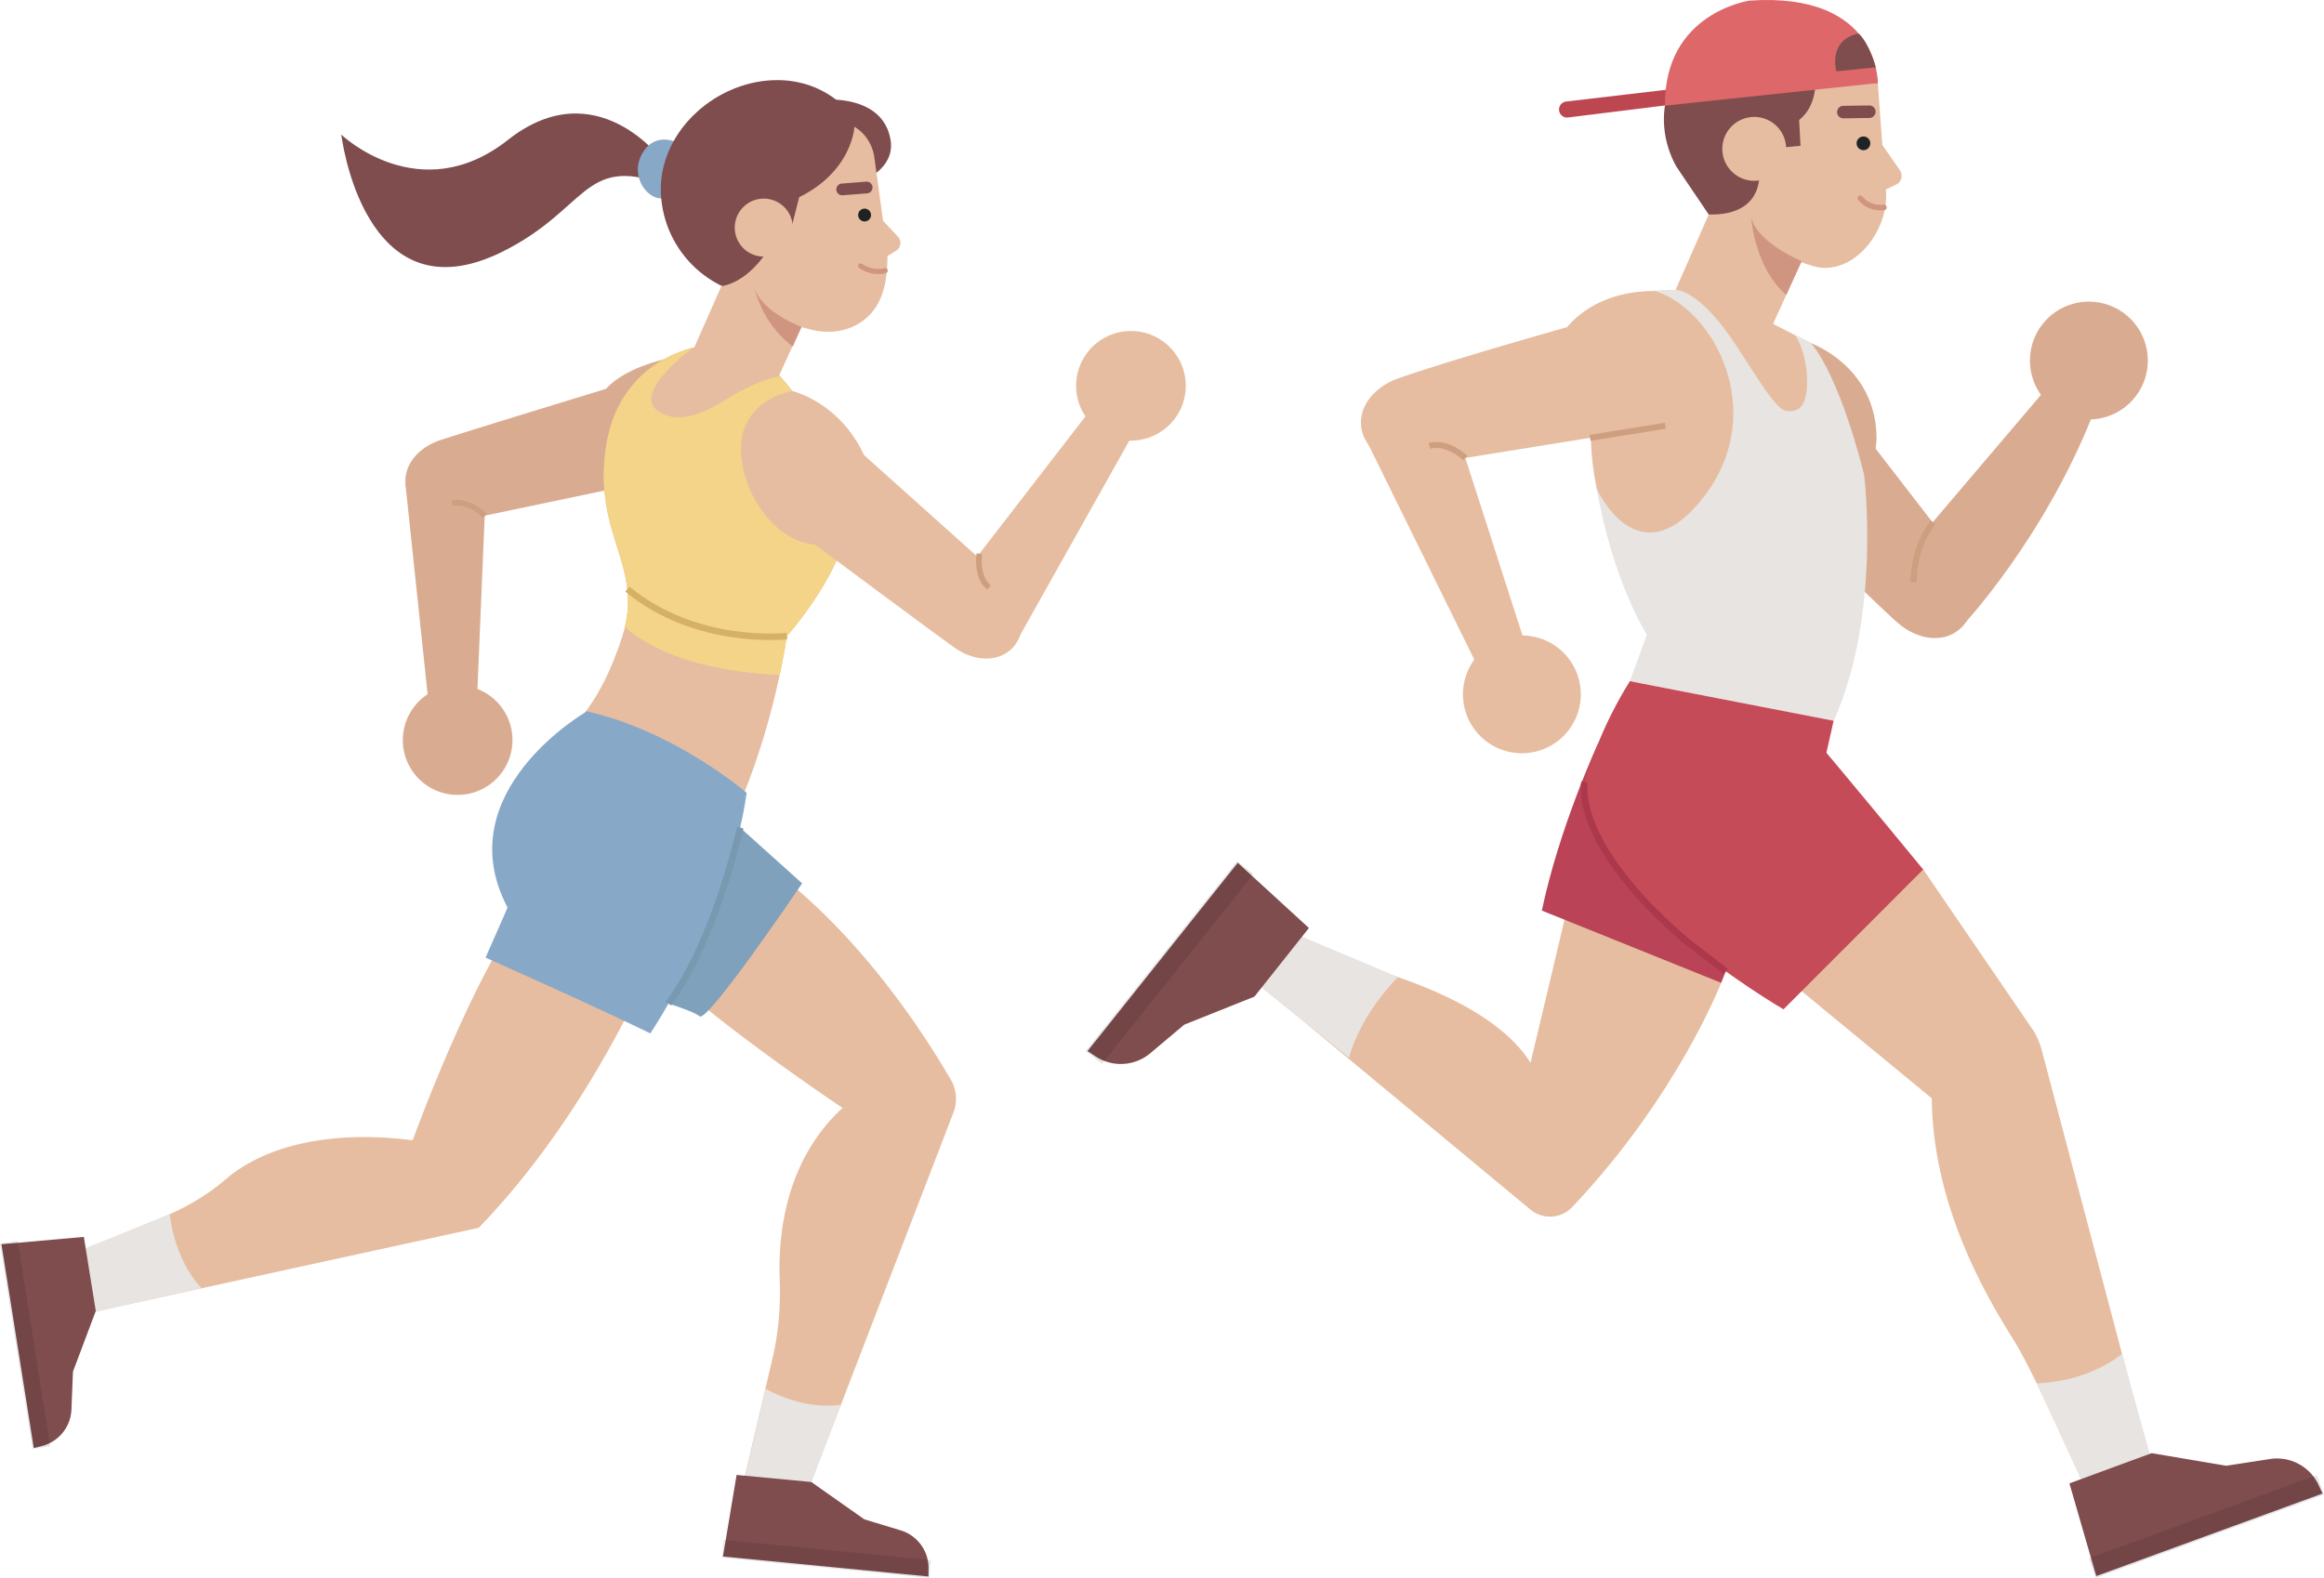 <svg xml:space="preserve" width="262.199" height="178.073" xmlns:xlink="http://www.w3.org/1999/xlink" xmlns="http://www.w3.org/2000/svg"><path style="fill:#e6bda0" d="m95.894 62.368 9.829-6.966 6.917 15.747-10.763 4.348z" transform="matrix(-1 0 0 1 301.666 -38.389)"/><path style="fill:#e6bda0" d="m89.809 47.763-.837 11.463c-.862 4.795 3.486 10.543 8.167 9.192l7.347-2.434-4.23-19.703c-.513-.744-8.751-3.312-10.447 1.482z" transform="matrix(-1 0 0 1 301.666 -38.389)"/><path style="fill:#e6bda0" d="m89.898 53.885-2.57 3.696c-.348.5-.26 1.129.212 1.532l1.425.697z" transform="matrix(-1 0 0 1 301.666 -38.389)"/><path style="fill:#7f4d4e;fill-opacity:1" d="M103.227 57.177s-1.116 5.57 5.657 5.421l3.639-5.387c1.538-2.737 1.879-6.028.76-8.961-.905-2.373-2.685-4.95-6.137-6.761-8.182-4.293-16.907 2.554-17.337 6.275l8.07-.272z" transform="matrix(-1 0 0 1 301.666 -38.389)"/><path style="fill:#7f4d4e;fill-opacity:1" d="M97.107 45.267s-1.789 6.357 3.802 7.712z" transform="matrix(-1 0 0 1 301.666 -38.389)"/><path style="fill:#7f4d4e;fill-opacity:1" d="m101.438 50.949-2.671-.599-.239 4.491 3.819.367z" transform="matrix(-1 0 0 1 301.666 -38.389)"/><path style="fill:#e6bda0" d="M100.33 54.048a3.606 3.606 0 0 0 3.677 4.734 3.607 3.607 0 0 0 3.159-2.454 3.606 3.606 0 0 0-3.676-4.733 3.606 3.606 0 0 0-3.16 2.453z" transform="matrix(-1 0 0 1 301.666 -38.389)"/><path style="fill:#cf9580" d="M98.399 67.857s4.941-1.983 5.698-4.932c0 0-.353 5.651-3.965 8.743z" transform="matrix(-1 0 0 1 301.666 -38.389)"/><path style="fill:#1f2326" d="M90.658 54.64a.772.772 0 1 0 1.534-.174.772.772 0 0 0-1.534.174z" transform="matrix(-1 0 0 1 301.666 -38.389)"/><path style="fill:#7f4d4e;fill-opacity:1" d="M93.845 51.731a.746.746 0 0 1-.143.014l-2.966-.042a.707.707 0 0 1 .003-1.413l2.966.043a.707.707 0 0 1 .14 1.398z" transform="matrix(-1 0 0 1 301.666 -38.389)"/><path style="fill:none;stroke:#cf9580;stroke-width:.624;stroke-linecap:round;stroke-linejoin:round;stroke-miterlimit:10" d="M89.111 61.795s1.617.271 2.673-1.036" transform="matrix(-1 0 0 1 301.666 -38.389)"/><g><path style="fill:#bd4751" d="m111.27 49.976 13.454 1.668a.908.908 0 1 0 .217-1.802l-15.743-1.847z" transform="matrix(-1 0 0 1 301.666 -38.389)"/><path style="fill:#de6769" d="m113.822 50.313-24.013-2.55s-.244-10.303 14.455-9.306c0 .001 9.669 1.339 9.558 11.856z" transform="matrix(-1 0 0 1 301.666 -38.389)"/><path style="fill:#7f4d4e;fill-opacity:1" d="M91.962 42.182s3.321.368 2.532 4.259l-4.45-.454c0 .001.701-2.673 1.918-3.805z" transform="matrix(-1 0 0 1 301.666 -38.389)"/></g><g><path style="fill:#d9ac91" d="M110.194 87.737s-2.527 5.628-8.341 6.862c0 0-9.826 10.074-14.17 13.969-3.517 3.153-8.174 2.177-8.704-2.517a5.818 5.818 0 0 1 1.159-4.188L97.372 79.54z" transform="matrix(-1 0 0 1 301.666 -38.389)"/><path style="fill:#d9ac91" d="M87.832 102.281 70.06 81.374s-5.017 2.522-4.471 3.901c5.563 14.041 14.659 23.731 14.659 23.731z" transform="matrix(-1 0 0 1 301.666 -38.389)"/><path style="fill:#d9ac91" d="M64.853 72.528a6.648 6.648 0 1 0 2.374 13.082 6.648 6.648 0 0 0-2.374-13.082zM97.445 77.085s-7.271 2.503-7.49 10.469c-.176 6.411 7.674 6.789 7.674 6.789z" transform="matrix(-1 0 0 1 301.666 -38.389)"/><path style="fill:none;stroke:#ce9e80;stroke-width:.678;stroke-miterlimit:10" d="M83.571 97.356s2.161 2.455 2.211 6.743" transform="matrix(-1 0 0 1 301.666 -38.389)"/><g><path style="fill:#e6bda0" d="m103.678 73.886-6.234 3.199S87.371 98.37 94.79 119.733l19.726-9.62s9.339-13.774 7.397-26.201c0 0-1.219-11.836-7.056-12.659-5.837-.822-11.179 2.633-11.179 2.633z" transform="matrix(-1 0 0 1 301.666 -38.389)"/><path style="fill:#e7e4e1" d="m94.79 119.733 22.989-4.465-1.91-5.255s3.819-5.944 5.644-16.46c0 0-4.698 10.473-12.081.897-7.383-9.575-1.117-21.326 5.703-23.275l-2.394-.067s-2.686-.407-7.2 6.643-4.817 7.22-6.268 6.991c-2.339-.369-1.582-6.724-.081-8.586l-1.745.861s-2.982 2.766-6.097 14.936c.001.001-1.981 15.798 3.44 27.78z" transform="matrix(-1 0 0 1 301.666 -38.389)"/></g><g><path style="fill:#e6bda0" d="M114.857 71.254s6.152-.466 10.011 4.054c0 0 13.542 3.825 19.039 5.783 4.45 1.585 5.815 6.143 1.944 8.85a5.821 5.821 0 0 1-4.233.981l-27.843-4.489z" transform="matrix(-1 0 0 1 301.666 -38.389)"/><path style="fill:#e6bda0" d="m147.842 87.414-9.53-3.453-8.789 27.303 5.562 2.066z" transform="matrix(-1 0 0 1 301.666 -38.389)"/><path style="fill:#e6bda0" d="M124.784 120.915a6.647 6.647 0 1 0 10.361-8.33 6.647 6.647 0 0 0-10.361 8.33z" transform="matrix(-1 0 0 1 301.666 -38.389)"/><path style="fill:none;stroke:#ce9e80;stroke-width:.678;stroke-miterlimit:10" d="m122.273 87.803-8.498-1.369M136.345 90.072s2.021-1.95 4.045-1.358" transform="matrix(-1 0 0 1 301.666 -38.389)"/></g></g><g><path style="fill:#e6bda0" d="M107.482 149.305s4.919 12.762 16.819 25.325c1.265 1.335 3.366 1.423 4.758.221l32.798-27.229-5.104-4.652s-4.187 2.936-8.665 4.335c-4.478 1.399-15.003 4.548-19.099 11.021-4.321-18.026-4.406-19.023-5.379-21.665z" transform="matrix(-1 0 0 1 301.666 -38.389)"/><path style="fill:#ba4357" d="M121.403 122.368s4.327 9.353 6.309 18.785l-20.23 8.152-3.719-9.243z" transform="matrix(-1 0 0 1 301.666 -38.389)"/><path style="fill:#e7e4e1" d="m155.666 143.721-11.733 4.937s4.128 3.964 5.533 9.105l11.299-9.043z" transform="matrix(-1 0 0 1 301.666 -38.389)"/><path style="fill:#7f4d4e;fill-opacity:1" d="m160.135 150.859 7.925 3.169 3.823 3.219a5.175 5.175 0 0 0 6.193.355l.895-.594-16.954-21.248-8.027 7.358z" transform="matrix(-1 0 0 1 301.666 -38.389)"/><path style="opacity:.1" d="m162.09 135.567 17.087 21.415-1.839 1.467-17.087-21.414 1.839-1.468" transform="matrix(-1 0 0 1 301.666 -38.389)"/><g><path style="fill:#e6bda0" d="m84.683 136.515-12.12 17.735a7.828 7.828 0 0 0-1.19 2.425l-12.366 46.792 7.575 2.484s5.31-12.005 7.581-15.8c2.028-3.389 9.432-14.371 9.553-27.81l21.792-17.945z" transform="matrix(-1 0 0 1 301.666 -38.389)"/><path style="fill:#c64b59" d="m117.779 115.268-22.989 4.465 2.049 9.072 21.467-4.315z" transform="matrix(-1 0 0 1 301.666 -38.389)"/><path style="fill:#c64b59" d="M96.908 121.853c-.453.354-12.225 14.662-12.225 14.662l15.766 15.781s25.604-14.856 22.173-26.595c0 0-1.581-5.278-4.843-10.432z" transform="matrix(-1 0 0 1 301.666 -38.389)"/><path style="fill:none;stroke:#ac384b;stroke-width:.761;stroke-miterlimit:10" d="M122.891 126.652s1.582 6.738-11.451 17.915l-4.48 3.441" transform="matrix(-1 0 0 1 301.666 -38.389)"/><path style="fill:#e7e4e1" d="m66.582 205.952 5.299-11.445s-5.46-.003-9.626-3.327l-3.767 13.625z" transform="matrix(-1 0 0 1 301.666 -38.389)"/><path style="fill:#7f4d4e;fill-opacity:1" d="m58.913 202.386-8.417 1.419-4.94-.759a5.176 5.176 0 0 0-5.473 2.921l-.455.973 25.536 9.318 3.024-10.461z" transform="matrix(-1 0 0 1 301.666 -38.389)"/><path style="opacity:.1" d="m65.204 216.462-25.737-9.391.806-2.211 25.737 9.391-.806 2.211" transform="matrix(-1 0 0 1 301.666 -38.389)"/></g></g><g><path style="fill:#7f4d4e;fill-opacity:1" d="M251.306 56.528s7.473-10.224 17.461-2.353c9.989 7.871 18.805-.593 18.805-.593s-2.482 20.98-18.133 13.232c-9.646-4.775-9.121-10.878-18.133-7.671z" transform="matrix(-1 0 0 1 326.08 -38.389)"/><path style="fill:#88a8c8" d="M249.427 54.603s2.609-1.559 4.151 1.039c1.542 2.598-.542 5.342-2.287 5.125-1.745-.217-2.867-5.091-2.867-5.091z" transform="matrix(-1 0 0 1 326.08 -38.389)"/><path style="fill:#7f4d4e;fill-opacity:1" d="M251.517 60.195c-.286 6.737-5.979 11.966-12.716 11.68-6.737-.286-11.966-5.979-11.68-12.716.286-6.737 5.052-12.005 11.788-11.719 6.738.286 12.894 6.018 12.608 12.755z" transform="matrix(-1 0 0 1 326.08 -38.389)"/><path style="fill:#7f4d4e;fill-opacity:1" d="M233.128 49.646s-6.673-.656-7.526 4.542c-.697 4.245 5.734 5.58 5.734 5.58z" transform="matrix(-1 0 0 1 326.08 -38.389)"/><path style="fill:#e6bda0" d="M233.624 51.862c-5.878-.25-6.196 4.341-6.196 4.341l-1.47 10.685c-.051 3.356.527 6.295 3.116 7.947 1.634 1.042 3.674 1.231 5.549.74l5.461-1.43 1.851-18.343c-.002-.002-2.433-3.691-8.311-3.94z" transform="matrix(-1 0 0 1 326.08 -38.389)"/><path style="fill:#e6bda0" d="m241.875 64.308 8.324 18.823-9.532 3.061-7.356-16.061zM227.065 62.658l-2.335 2.484c-.355.447-.312 1.042.107 1.447l1.673 1.037z" transform="matrix(-1 0 0 1 326.08 -38.389)"/><path style="fill:#1f2326" d="M227.812 62.693a.724.724 0 1 0 1.447-.07.724.724 0 0 0-1.447.07z" transform="matrix(-1 0 0 1 326.08 -38.389)"/><path style="fill:#7f4d4e;fill-opacity:1" d="M231.161 60.423a.673.673 0 0 1-.135.005l-2.775-.217a.663.663 0 0 1 .087-1.323l2.775.217a.664.664 0 0 1 .048 1.318z" transform="matrix(-1 0 0 1 326.08 -38.389)"/><path style="fill:none;stroke:#cf9580;stroke-width:.574;stroke-linecap:round;stroke-linejoin:round;stroke-miterlimit:10" d="M226.206 68.927s1.319.449 2.784-.521" transform="matrix(-1 0 0 1 326.08 -38.389)"/><path style="fill:#cf9580" d="M235.647 75.286s4.377-1.594 5.262-4.311c0 0-.704 3.842-4.271 6.522z" transform="matrix(-1 0 0 1 326.08 -38.389)"/><path style="fill:#7f4d4e;fill-opacity:1" d="M229.682 52.701s.313 6.989 10.196 9.339l4.418-.611s-1.298-10.17-3.222-10.319c-1.924-.148-10.349-1.026-11.392 1.591z" transform="matrix(-1 0 0 1 326.08 -38.389)"/><path style="fill:#7f4d4e;fill-opacity:1" d="m236.992 64.868 1.892-5.075-3.52-1.303zM239.201 66.197s2.025 3.831 5.416 4.481l1.33-6.283z" transform="matrix(-1 0 0 1 326.08 -38.389)"/><path style="fill:#e6bda0" d="M236.698 63.462a3.27 3.27 0 1 0 6.426 1.227 3.27 3.27 0 0 0-6.426-1.227z" transform="matrix(-1 0 0 1 326.08 -38.389)"/><g><path style="fill:#d9ac91" d="M243.934 77.886s10.051.297 13.776 4.386c0 0 13.393 4.084 18.563 5.741 4.186 1.342 5.592 5.54 2.072 8.173a5.417 5.417 0 0 1-3.908 1.039l-32.215-6.751z" transform="matrix(-1 0 0 1 326.08 -38.389)"/><path style="fill:#d9ac91" d="m271.141 90.578 1.119 26.666 5.521.012 2.562-24.267z" transform="matrix(-1 0 0 1 326.08 -38.389)"/><path style="fill:#d9ac91" d="M271.231 127.196a6.186 6.186 0 1 0 6.363-10.61 6.186 6.186 0 0 0-6.363 10.61z" transform="matrix(-1 0 0 1 326.08 -38.389)"/><path style="fill:none;stroke:#ce9e80;stroke-width:.631;stroke-miterlimit:10" d="M271.368 96.591s1.821-1.874 3.721-1.384" transform="matrix(-1 0 0 1 326.08 -38.389)"/><g><path style="fill:#e6bda0" d="M247.438 77.526s8.82 1.362 10.285 11.366c1.465 10.004-4.371 13.356-1.865 21.272 2.507 7.915 5.922 10.468 5.922 10.468l-18.708 9.427s-3.887-7.994-5.771-19.885c0 0-8.801-9.761-6.878-16.814 1.923-7.053 10.255-15.372 10.255-15.372z" transform="matrix(-1 0 0 1 326.08 -38.389)"/><g transform="matrix(-1 0 0 1 326.08 -38.389)"><defs><path id="a" d="M247.438 77.526s8.82 1.362 10.285 11.366c1.465 10.004-4.371 13.356-1.865 21.272 2.507 7.915 5.922 10.468 5.922 10.468l-18.708 9.427s-3.887-7.994-5.771-19.885c0 0-8.801-9.761-6.878-16.814 1.923-7.053 10.255-15.372 10.255-15.372z"/></defs><clipPath id="b"><use xlink:href="#a" style="overflow:visible"/></clipPath><path style="fill:#f3d488" d="M236.676 82.519s8.271 1.261 5.071 10.413c-2.652 7.585-12.221 5.275-14.115 4.555l7.163 13.115 2.084 3.965s12.992.263 20.108-6.681l3.58-10.818-2.875-18.206-9.11-2.609-.686 1.37s6.881 5.026 4.014 7.101-6.821-.711-8.276-1.571c-2.391-1.413-5.139-2.658-7.302-2.296z" clip-path="url(#b)"/><path style="fill:#f3d488" d="M237.301 110.174s11.34 1.221 19.218-6.387l-.948 5.334s-4.849 5.255-18.691 5.447z" clip-path="url(#b)"/></g><path style="fill:none;stroke:#d4b165;stroke-width:.729;stroke-miterlimit:10" d="M237.301 110.174s10.177 1.175 18.001-5.303" transform="matrix(-1 0 0 1 326.08 -38.389)"/></g><g><path style="fill:#e6bda0" d="M241.748 92.932s-2.137 6.345-7.638 6.924c0 0-11.223 8.371-15.621 11.555-3.561 2.578-7.775 1.224-7.812-3.172a5.421 5.421 0 0 1 1.478-3.764l24.522-21.956z" transform="matrix(-1 0 0 1 326.08 -38.389)"/><path style="fill:#e6bda0" d="m219.235 105.608-16.31-21.126-4.515 3.177 13.155 23.439z" transform="matrix(-1 0 0 1 326.08 -38.389)"/><path style="fill:#e6bda0" d="M198.02 75.762a6.185 6.185 0 1 0 .93 12.335 6.185 6.185 0 0 0-.93-12.335z" transform="matrix(-1 0 0 1 326.08 -38.389)"/><path style="fill:none;stroke:#ce9e80;stroke-width:.631;stroke-miterlimit:10" d="M215.585 100.879s.431 2.577-1.089 3.818" transform="matrix(-1 0 0 1 326.08 -38.389)"/><path style="fill:#e6bda0" d="M236.676 82.519s-5.293 1.219-8.084 7.238c-2.791 6.019 7.205 1.471 7.205 1.471z" transform="matrix(-1 0 0 1 326.08 -38.389)"/></g></g><g><path style="fill:#e6bda0" d="M238.589 136.85s-10.034 6.735-19.789 23.391a4.301 4.301 0 0 0-.285 3.715l18.023 46.815 6.576-1.199-4.208-17.966c-.677-2.892-.911-5.863-.794-8.831.191-4.842-.56-13.34-7.087-19.351 0 0 15.201-10.19 20.19-15.598z" transform="matrix(-1 0 0 1 326.08 -38.389)"/><path style="fill:#80a1bc" d="m244.876 129.725-9.295 8.355s10.678 15.779 11.569 15.003c.891-.776 6.645-2.396 6.645-2.396z" transform="matrix(-1 0 0 1 326.08 -38.389)"/><path style="fill:#e7e4e1" d="M242.077 205.289c0 .074-2.355-10.195-2.355-10.195s-3.975 2.459-8.517 1.829l4.234 11.095z" transform="matrix(-1 0 0 1 326.08 -38.389)"/><path style="fill:#7f4d4e;fill-opacity:1" d="m234.546 205.641-5.979 4.213-4.098 1.243a4.436 4.436 0 0 0-3.148 4.284l.008.921 23.184-2.256-1.536-9.204z" transform="matrix(-1 0 0 1 326.08 -38.389)"/><path style="opacity:.1" d="m244.62 214.188-23.366 2.274-.196-2.008 23.366-2.273.196 2.007" transform="matrix(-1 0 0 1 326.08 -38.389)"/><g><path style="fill:#e6bda0" d="M252.371 146.671s6.878 17.046 19.697 30.28l46.714 10.195.823-6.522-11.859-4.856c-2.615-1.071-5.081-2.503-7.213-4.358-3.136-2.728-9.814-5.752-21.013-4.339 0 0-8.866-24.516-15.25-28.667z" transform="matrix(-1 0 0 1 326.08 -38.389)"/><path style="fill:#88a8c8" d="M241.839 127.868s8.05-6.961 18.029-9.199c0 0 15.827 9.057 8.948 22.146l2.482 5.646s-12.393 5.516-18.59 8.55c.001-.001-8.898-13.212-10.869-27.143z" transform="matrix(-1 0 0 1 326.08 -38.389)"/><path style="fill:none;stroke:#7899af;stroke-width:.743;stroke-miterlimit:10" d="M242.572 131.796s2.762 12.689 8.083 19.848" transform="matrix(-1 0 0 1 326.08 -38.389)"/><path style="fill:#e7e4e1" d="M316.943 179.452c.06.043-10.015-4.035-10.015-4.035s-.434 5.036-3.595 8.357l11.955 2.66z" transform="matrix(-1 0 0 1 326.08 -38.389)"/><path style="fill:#7f4d4e;fill-opacity:1" d="m315.274 186.339 2.574 6.846.172 4.279a4.434 4.434 0 0 0 3.355 4.124l.893.223 3.647-23.006-9.294-.827z" transform="matrix(-1 0 0 1 326.08 -38.389)"/><path style="opacity:.1" d="m326.08 178.739-3.676 23.187-1.992-.316 3.676-23.187 1.992.316" transform="matrix(-1 0 0 1 326.08 -38.389)"/></g></g></g></svg>